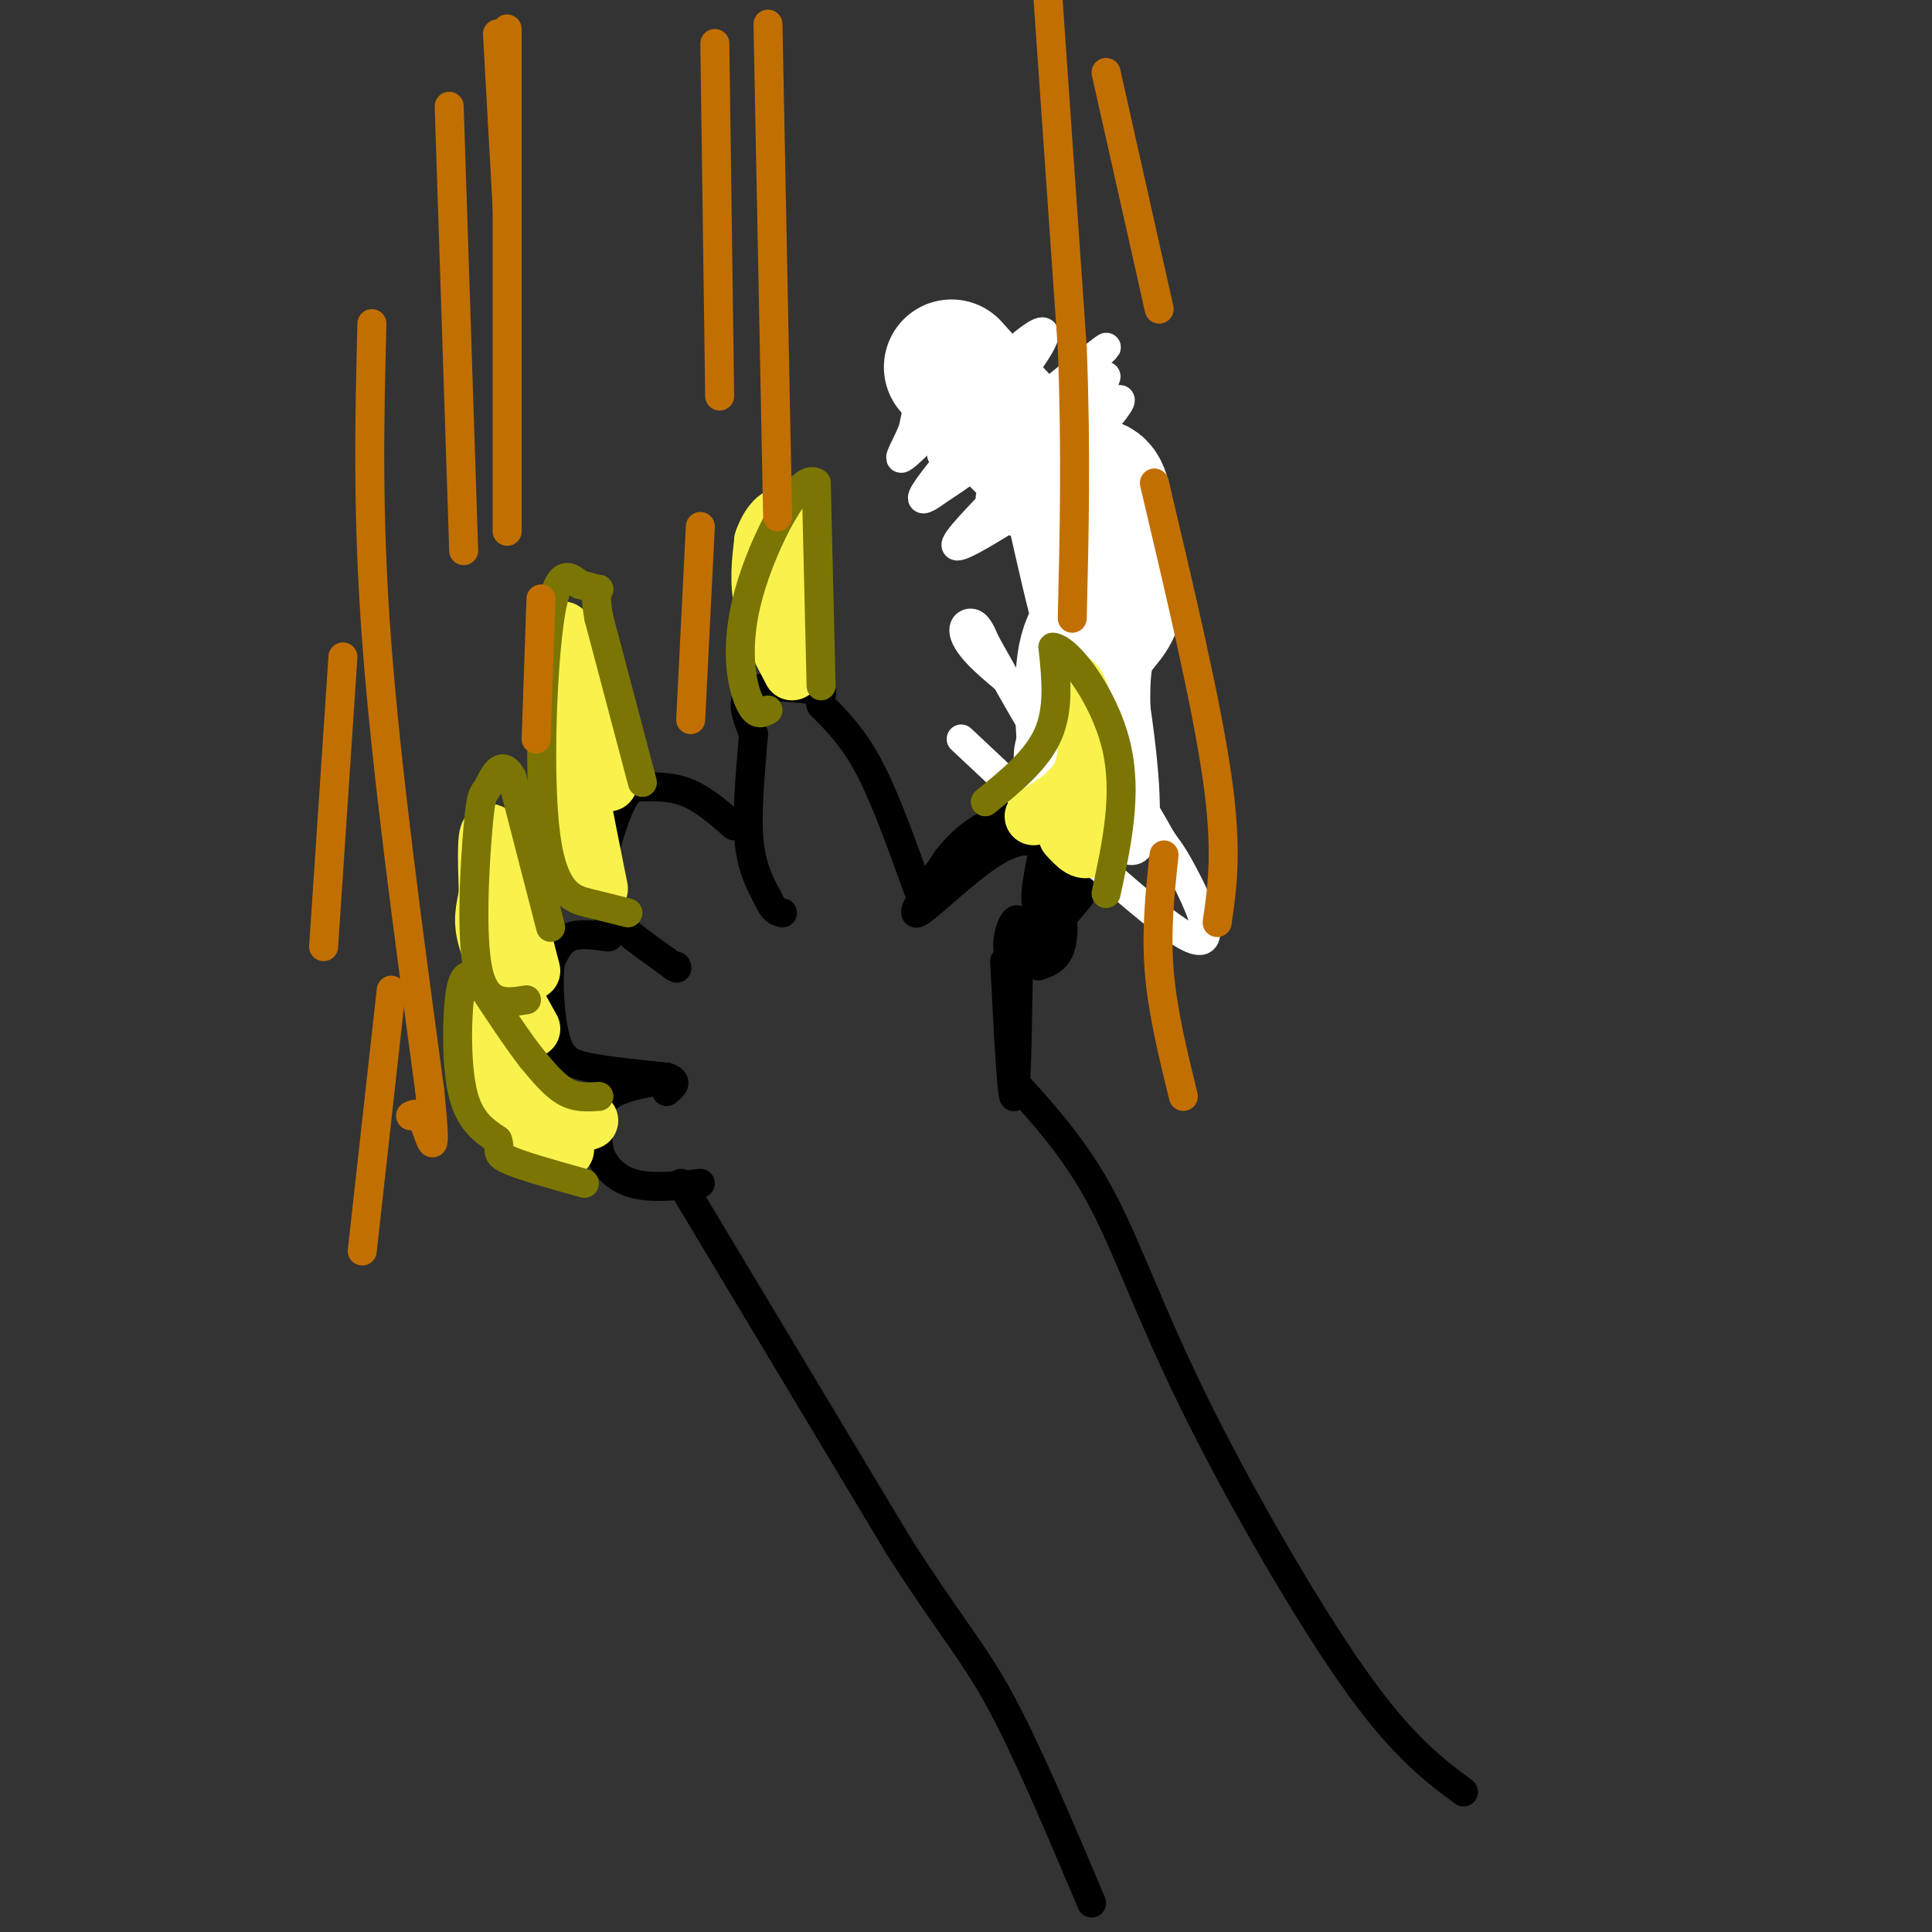 <svg viewBox='0 0 400 400' version='1.1' xmlns='http://www.w3.org/2000/svg' xmlns:xlink='http://www.w3.org/1999/xlink'><rect x="0" y="0" width="400" height="400" fill="#333333" stroke="none"/><g fill='none' stroke='rgb(0,0,0)' stroke-width='6' stroke-linecap='round' stroke-linejoin='round'><path d='M208,199c0.750,14.667 1.500,29.333 2,28c0.500,-1.333 0.750,-18.667 1,-36'/><path d='M211,191c-1.048,-3.091 -4.167,7.182 -1,7c3.167,-0.182 12.622,-10.818 14,-13c1.378,-2.182 -5.321,4.091 -8,4c-2.679,-0.091 -1.340,-6.545 0,-13'/><path d='M216,176c-1.524,-2.631 -5.333,-2.708 -11,1c-5.667,3.708 -13.190,11.202 -15,12c-1.810,0.798 2.095,-5.101 6,-11'/><path d='M196,178c2.473,-3.257 5.654,-5.900 8,-7c2.346,-1.100 3.856,-0.656 6,0c2.144,0.656 4.924,1.523 7,6c2.076,4.477 3.450,12.565 3,17c-0.450,4.435 -2.725,5.218 -5,6'/><path d='M209,168c0.000,0.000 13.000,-16.000 13,-16'/><path d='M222,152c2.422,-7.556 1.978,-18.444 0,-26c-1.978,-7.556 -5.489,-11.778 -9,-16'/><path d='M213,110c-3.833,-6.000 -8.917,-13.000 -14,-20'/><path d='M202,86c3.583,-1.083 7.167,-2.167 12,1c4.833,3.167 10.917,10.583 17,18'/><path d='M231,105c3.333,10.000 3.167,26.000 3,42'/><path d='M234,147c0.511,9.378 0.289,11.822 -3,18c-3.289,6.178 -9.644,16.089 -16,26'/><path d='M190,184c-3.333,-9.333 -6.667,-18.667 -10,-25c-3.333,-6.333 -6.667,-9.667 -10,-13'/><path d='M170,146c-1.000,-2.583 1.500,-2.542 -1,-3c-2.500,-0.458 -10.000,-1.417 -13,0c-3.000,1.417 -1.500,5.208 0,9'/><path d='M156,152c-0.400,5.489 -1.400,14.711 -1,21c0.400,6.289 2.200,9.644 4,13'/><path d='M159,186c1.167,2.667 2.083,2.833 3,3'/><path d='M152,171c-3.250,-2.833 -6.500,-5.667 -10,-7c-3.500,-1.333 -7.250,-1.167 -11,-1'/><path d='M131,163c-2.905,2.488 -4.667,9.208 -6,14c-1.333,4.792 -2.238,7.655 0,11c2.238,3.345 7.619,7.173 13,11'/><path d='M138,199c2.500,2.000 2.250,1.500 2,1'/><path d='M126,194c-3.000,-0.417 -6.000,-0.833 -8,0c-2.000,0.833 -3.000,2.917 -4,5'/><path d='M114,199c-0.619,4.060 -0.167,11.708 1,16c1.167,4.292 3.048,5.226 7,6c3.952,0.774 9.976,1.387 16,2'/><path d='M138,223c2.667,0.833 1.333,1.917 0,3'/><path d='M135,224c-4.083,0.833 -8.167,1.667 -10,4c-1.833,2.333 -1.417,6.167 -1,10'/><path d='M124,238c0.778,3.111 3.222,5.889 7,7c3.778,1.111 8.889,0.556 14,0'/><path d='M141,245c0.000,0.000 45.000,75.000 45,75'/><path d='M186,320c10.822,16.911 15.378,21.689 21,32c5.622,10.311 12.311,26.156 19,42'/><path d='M210,224c6.304,6.946 12.607,13.893 18,24c5.393,10.107 9.875,23.375 19,42c9.125,18.625 22.893,42.607 33,57c10.107,14.393 16.554,19.196 23,24'/></g>
<g fill='none' stroke='rgb(255,255,255)' stroke-width='6' stroke-linecap='round' stroke-linejoin='round'><path d='M199,153c19.871,18.647 39.741,37.294 47,41c7.259,3.706 1.905,-7.529 -1,-13c-2.905,-5.471 -3.361,-5.179 -5,-8c-1.639,-2.821 -4.460,-8.756 -12,-16c-7.540,-7.244 -19.799,-15.796 -25,-21c-5.201,-5.204 -3.343,-7.058 -2,-7c1.343,0.058 2.172,2.029 3,4'/><path d='M204,133c8.280,14.782 27.481,49.737 32,42c4.519,-7.737 -5.644,-58.167 -10,-74c-4.356,-15.833 -2.903,2.929 0,22c2.903,19.071 7.258,38.449 9,45c1.742,6.551 0.871,0.276 0,-6'/><path d='M235,162c-1.546,-10.305 -5.411,-33.068 -11,-49c-5.589,-15.932 -12.901,-25.033 -17,-33c-4.099,-7.967 -4.984,-14.799 -2,-2c2.984,12.799 9.838,45.228 12,52c2.162,6.772 -0.369,-12.113 -5,-27c-4.631,-14.887 -11.362,-25.777 -15,-30c-3.638,-4.223 -4.182,-1.778 -5,2c-0.818,3.778 -1.909,8.889 -3,14'/><path d='M189,89c-1.767,4.394 -4.685,8.378 0,4c4.685,-4.378 16.974,-17.118 23,-22c6.026,-4.882 5.791,-1.907 -2,8c-7.791,9.907 -23.136,26.744 -18,24c5.136,-2.744 30.753,-25.070 36,-30c5.247,-4.930 -9.877,7.535 -25,20'/><path d='M203,93c-7.400,6.240 -13.400,11.841 -5,6c8.400,-5.841 31.200,-23.122 31,-21c-0.200,2.122 -23.400,23.648 -24,25c-0.600,1.352 21.400,-17.471 26,-20c4.600,-2.529 -8.200,11.235 -21,25'/><path d='M210,108c4.029,-1.250 24.600,-16.875 21,-15c-3.600,1.875 -31.373,21.250 -33,20c-1.627,-1.250 22.890,-23.125 24,-28c1.110,-4.875 -21.187,7.250 -26,9c-4.813,1.750 7.858,-6.875 16,-11c8.142,-4.125 11.755,-3.750 12,-3c0.245,0.750 -2.877,1.875 -6,3'/><path d='M218,83c-1.667,2.667 -2.833,7.833 -4,13'/></g>
<g fill='none' stroke='rgb(255,255,255)' stroke-width='28' stroke-linecap='round' stroke-linejoin='round'><path d='M197,76c8.889,9.867 17.778,19.733 23,23c5.222,3.267 6.778,-0.067 8,3c1.222,3.067 2.111,12.533 3,22'/><path d='M231,124c-0.867,4.711 -4.533,5.489 -6,11c-1.467,5.511 -0.733,15.756 0,26'/><path d='M225,161c-0.222,2.978 -0.778,-2.578 -1,-4c-0.222,-1.422 -0.111,1.289 0,4'/></g>
<g fill='none' stroke='rgb(249,242,77)' stroke-width='12' stroke-linecap='round' stroke-linejoin='round'><path d='M214,169c4.167,-2.500 8.333,-5.000 10,-9c1.667,-4.000 0.833,-9.500 0,-15'/><path d='M224,145c-0.756,-3.578 -2.644,-5.022 -2,-2c0.644,3.022 3.822,10.511 7,18'/><path d='M229,161c0.667,5.333 -1.167,9.667 -3,14'/><path d='M226,175c-1.333,2.000 -3.167,0.000 -5,-2'/><path d='M164,139c-2.500,-4.750 -5.000,-9.500 -6,-14c-1.000,-4.500 -0.500,-8.750 0,-13'/><path d='M158,112c1.200,-3.800 4.200,-6.800 5,-4c0.800,2.800 -0.600,11.400 -2,20'/><path d='M161,128c0.167,4.833 1.583,6.917 3,9'/><path d='M126,162c-3.750,-14.167 -7.500,-28.333 -9,-31c-1.500,-2.667 -0.750,6.167 0,15'/><path d='M117,146c1.167,8.833 4.083,23.417 7,38'/><path d='M110,201c-3.250,-12.667 -6.500,-25.333 -8,-28c-1.500,-2.667 -1.250,4.667 -1,12'/><path d='M101,185c-0.556,3.289 -1.444,5.511 0,10c1.444,4.489 5.222,11.244 9,18'/><path d='M122,232c-3.889,1.444 -7.778,2.889 -12,-2c-4.222,-4.889 -8.778,-16.111 -10,-17c-1.222,-0.889 0.889,8.556 3,18'/><path d='M103,231c2.833,4.167 8.417,5.583 14,7'/></g>
<g fill='none' stroke='rgb(123,118,3)' stroke-width='6' stroke-linecap='round' stroke-linejoin='round'><path d='M124,227c-2.333,0.167 -4.667,0.333 -7,-1c-2.333,-1.333 -4.667,-4.167 -7,-7'/><path d='M110,219c-3.000,-3.833 -7.000,-9.917 -11,-16'/><path d='M99,203c-2.583,-2.369 -3.542,-0.292 -4,5c-0.458,5.292 -0.417,13.798 1,19c1.417,5.202 4.208,7.101 7,9'/><path d='M103,236c0.822,2.067 -0.622,2.733 2,4c2.622,1.267 9.311,3.133 16,5'/><path d='M114,192c0.000,0.000 -8.000,-31.000 -8,-31'/><path d='M106,161c-2.281,-4.368 -3.982,0.211 -5,2c-1.018,1.789 -1.351,0.789 -2,8c-0.649,7.211 -1.614,22.632 0,30c1.614,7.368 5.807,6.684 10,6'/><path d='M133,162c0.000,0.000 -9.000,-34.000 -9,-34'/><path d='M124,128c-1.222,-6.578 0.222,-6.022 0,-6c-0.222,0.022 -2.111,-0.489 -4,-1'/><path d='M120,121c-1.799,-1.367 -4.297,-4.284 -6,6c-1.703,10.284 -2.612,33.769 -1,46c1.612,12.231 5.746,13.209 9,14c3.254,0.791 5.627,1.396 8,2'/><path d='M170,142c0.000,0.000 -1.000,-42.000 -1,-42'/><path d='M169,100c-3.274,-2.583 -10.958,11.958 -14,23c-3.042,11.042 -1.440,18.583 0,22c1.440,3.417 2.720,2.708 4,2'/><path d='M204,166c5.333,-4.333 10.667,-8.667 13,-14c2.333,-5.333 1.667,-11.667 1,-18'/><path d='M218,134c3.133,0.267 10.467,9.933 13,20c2.533,10.067 0.267,20.533 -2,31'/></g>
<g fill='none' stroke='rgb(194,111,1)' stroke-width='6' stroke-linecap='round' stroke-linejoin='round'><path d='M217,0c0.000,0.000 5.000,72.000 5,72'/><path d='M222,72c0.833,21.333 0.417,38.667 0,56'/><path d='M229,15c0.000,0.000 11.000,49.000 11,49'/><path d='M239,100c5.417,22.917 10.833,45.833 13,61c2.167,15.167 1.083,22.583 0,30'/><path d='M241,177c-0.833,7.833 -1.667,15.667 -1,24c0.667,8.333 2.833,17.167 5,26'/><path d='M159,5c0.000,0.000 2.000,102.000 2,102'/><path d='M148,9c0.000,0.000 1.000,73.000 1,73'/><path d='M145,109c0.000,0.000 -2.000,40.000 -2,40'/><path d='M103,7c0.000,0.000 2.000,36.000 2,36'/><path d='M105,6c0.000,0.000 0.000,104.000 0,104'/><path d='M93,22c0.000,0.000 3.000,92.000 3,92'/><path d='M112,124c0.000,0.000 -1.000,29.000 -1,29'/><path d='M77,67c-0.500,19.750 -1.000,39.500 1,66c2.000,26.500 6.500,59.750 11,93'/><path d='M89,226c1.622,16.111 0.178,9.889 -1,7c-1.178,-2.889 -2.089,-2.444 -3,-2'/><path d='M71,136c0.000,0.000 -4.000,60.000 -4,60'/><path d='M81,205c0.000,0.000 -6.000,54.000 -6,54'/></g>
</svg>